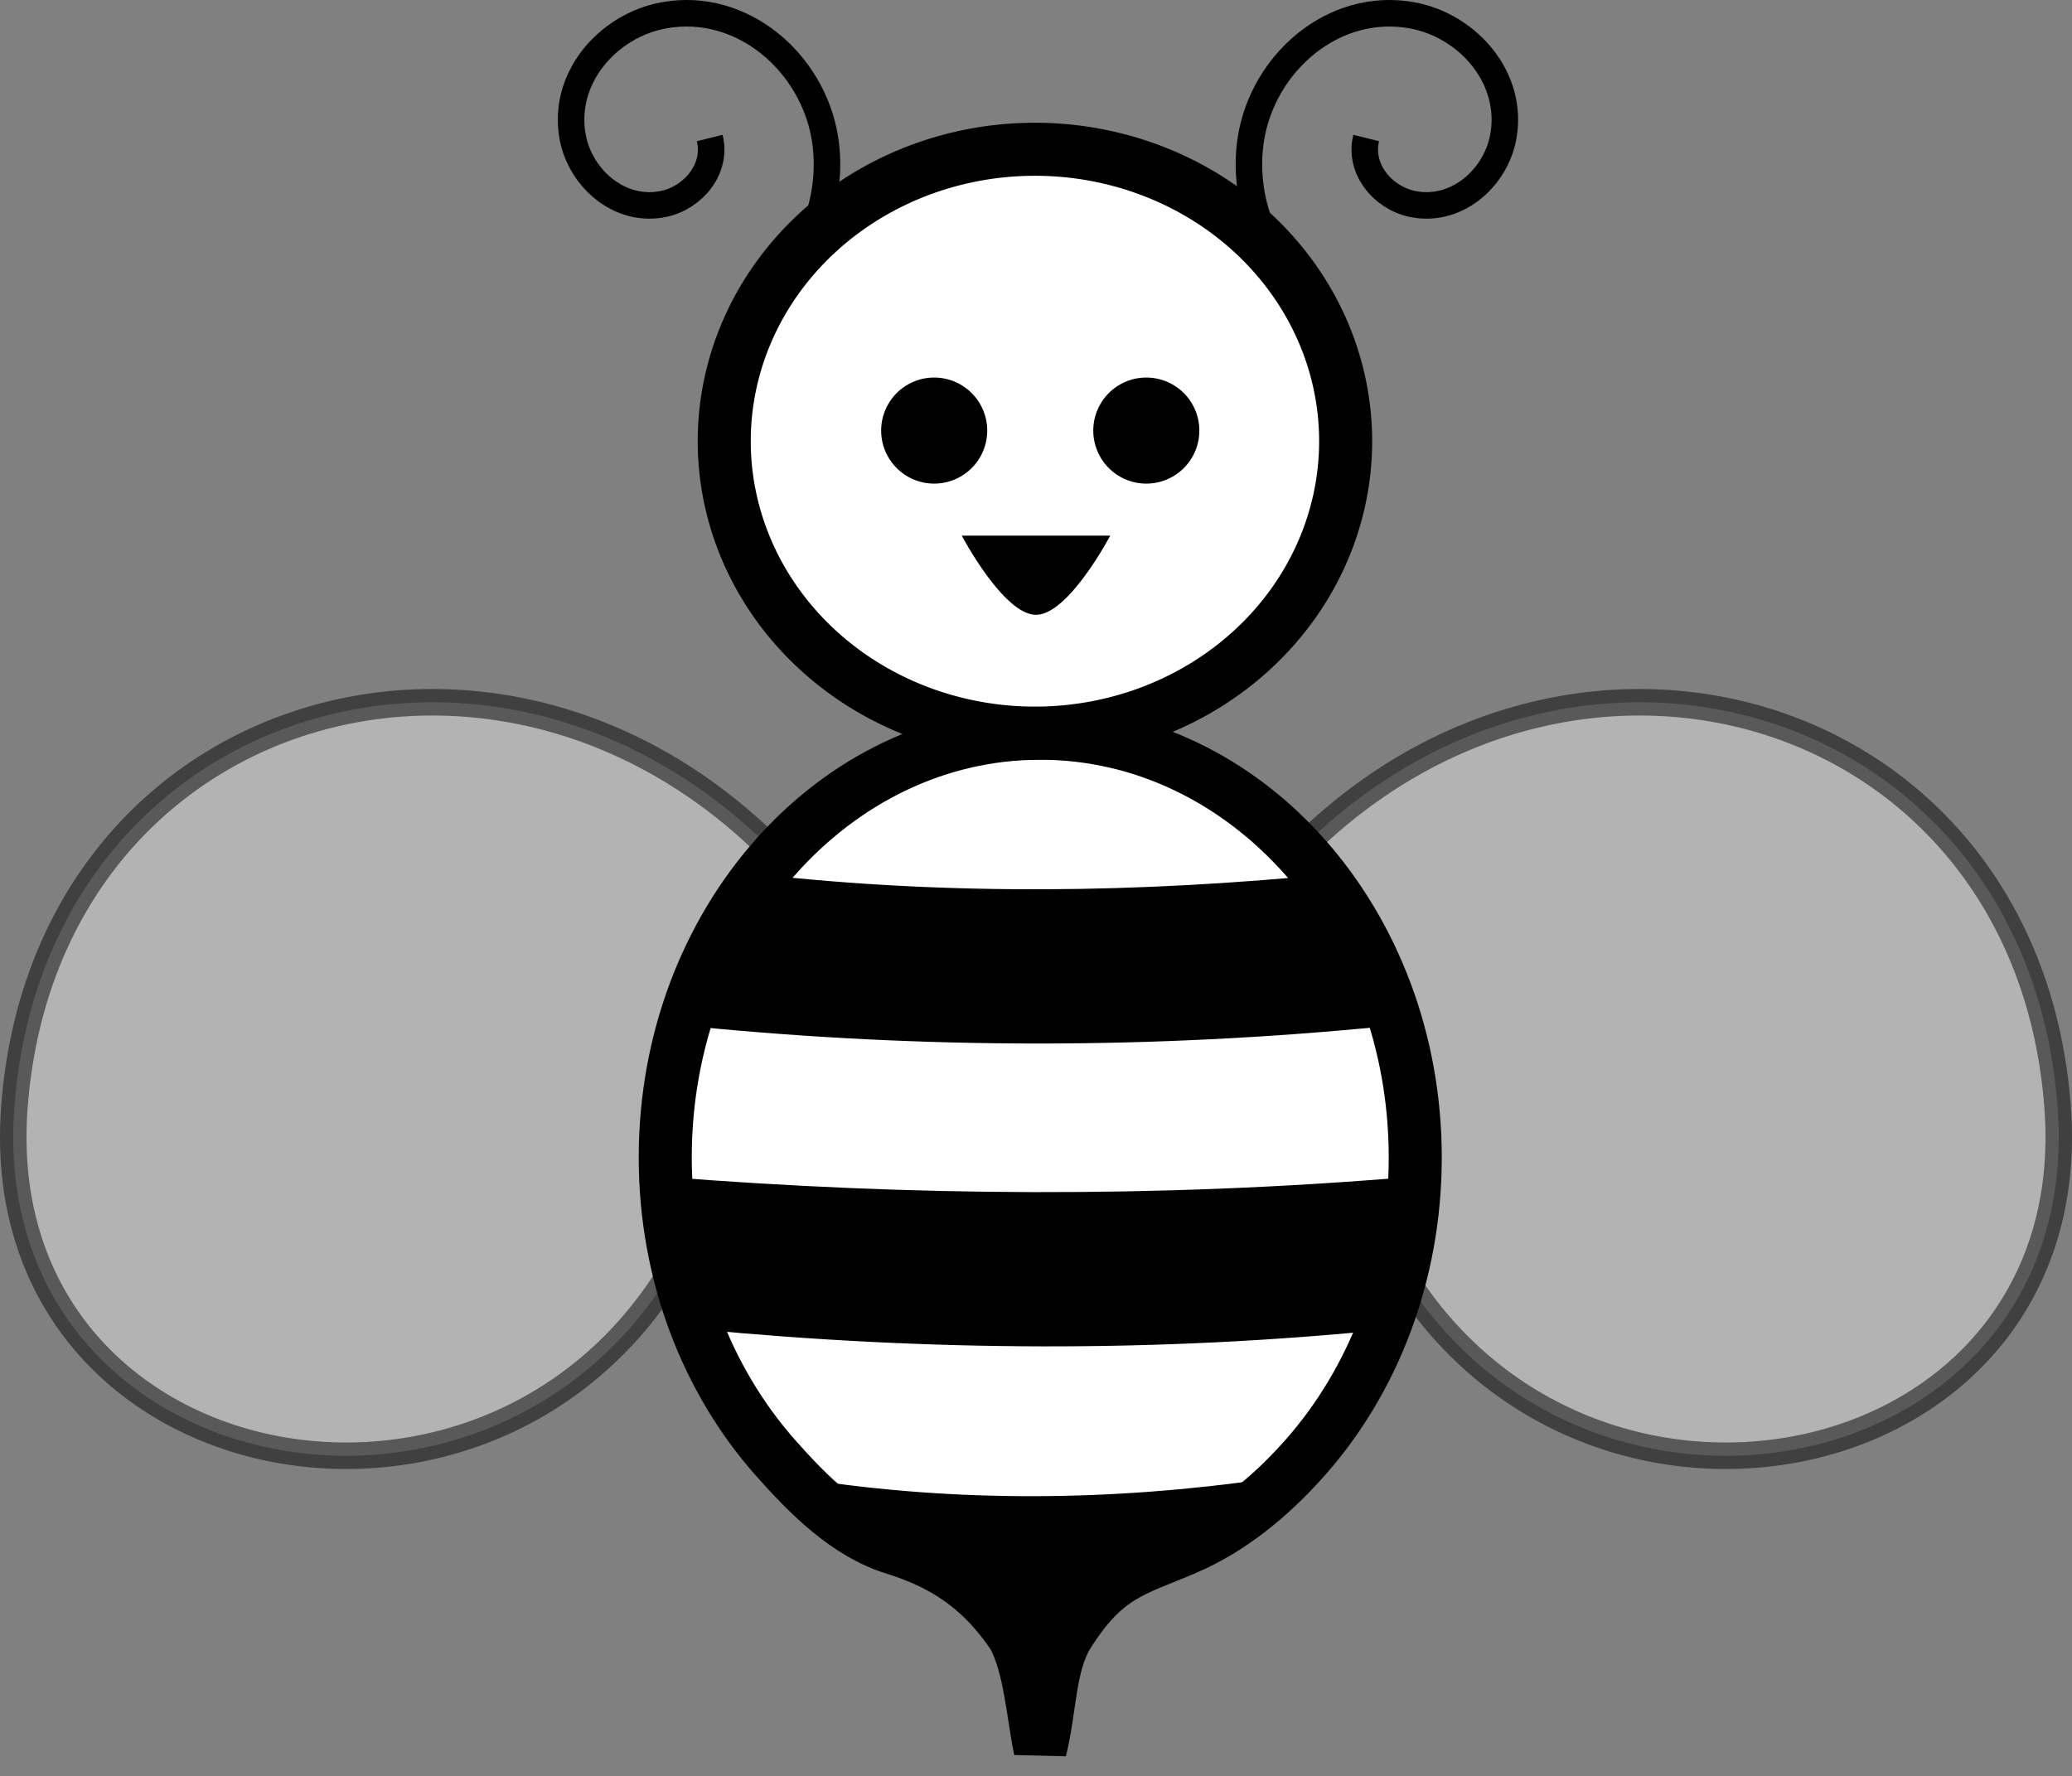 <?xml version="1.0"?><svg width="390.716" height="334.988" xmlns="http://www.w3.org/2000/svg">

 <rect width="100%" height="100%" fill="#808080" stroke="none"/>

 <g>
  <title>Layer 1</title>
  <g externalResourcesRequired="false" id="layer1">
   <g externalResourcesRequired="false" id="g5171">
    <g externalResourcesRequired="false" id="g4368">
     <path opacity="0.5" fill="#e6e6e6" fill-rule="evenodd" stroke="#000000" stroke-width="5" marker-start="none" marker-mid="none" marker-end="none" stroke-miterlimit="4" stroke-dashoffset="0" id="path4370" d="m263.567,238.912c35.421,59.829 129.668,40.571 124.44,-30.054c-5.578,-75.364 -89.753,-101.348 -142.531,-48.962c-6.647,8.04 -2.25,7.751 -3.145,11.667"/>
     <path opacity="0.5" fill="#e6e6e6" fill-rule="evenodd" stroke="#000000" stroke-width="5" marker-start="none" marker-mid="none" marker-end="none" stroke-miterlimit="4" stroke-dashoffset="0" id="path4372" d="m127.15,238.912c-35.422,59.829 -129.668,40.571 -124.441,-30.054c5.578,-75.364 89.753,-101.348 142.532,-48.962c6.646,8.04 2.25,7.751 3.144,11.667"/>
     <path fill="#ffffff" stroke="#000000" stroke-width="10" stroke-miterlimit="4" stroke-dashoffset="0" d="m223.676,291.984c8.606,-3.714 16.079,-9.91 22.478,-17.15c6.4,-7.24 11.58,-15.86 15.16,-25.43c3.58,-9.57 5.56,-20.09 5.56,-31.13c0,-44.16 -31.68,-80 -70.715,-80c-39.034,0 -70.714,35.84 -70.714,80c0,11.04 1.98,21.56 5.56,31.13c3.58,9.57 8.76,18.19 15.159,25.43c6.4,7.24 13.611,14.401 22.479,17.15c9.288,2.878 16.441,7.494 22.516,16.575c3.096,5.953 3.557,14.286 4.986,21.429c1.905,-7.619 1.681,-15.714 5.014,-21.429c7.276,-11.737 12.671,-12.327 22.517,-16.575z" id="path4374"/>
     <path fill="#ffffff" stroke="#000000" stroke-width="10" stroke-miterlimit="4" stroke-dashoffset="0" d="m253.748,83.201a58.589,55.053 0 1 1 -117.178,0a58.589,55.053 0 1 1 117.178,0z" id="path4376"/>
     <path fill="none" fill-rule="evenodd" stroke="#000000" stroke-width="5" stroke-miterlimit="4" d="m133.83,26.026c1.446,5.794 -3.075,11.189 -8.581,12.405c-8.181,1.806 -15.677,-4.593 -17.222,-12.405c-2.205,-11.144 6.536,-21.232 17.222,-23.148c14.748,-2.644 27.972,8.959 30.298,23.148c0.946,5.774 0.195,11.763 -2.014,17.173" id="path4378"/>
     <path fill="none" fill-rule="evenodd" stroke="#000000" stroke-width="5" stroke-miterlimit="4" d="m257.625,26.026c-1.446,5.794 3.075,11.189 8.582,12.405c8.18,1.806 15.676,-4.593 17.221,-12.405c2.205,-11.144 -6.536,-21.232 -17.221,-23.148c-14.749,-2.644 -27.973,8.959 -30.298,23.148c-0.947,5.774 -0.196,11.763 2.013,17.173" id="path4380"/>
     <path fill="#000000" stroke-width="5" stroke-miterlimit="4" stroke-dashoffset="0" id="path4382" d="m142.874,164.845c36,4.061 72,3.551 108,0l8,18.089l2,10.641c-43.334,4.269 -86.667,4.302 -130,0c0,0 -2,12.769 -2,0c0,-12.769 6,-12.769 6,-12.769l8,-15.961z"/>
     <path fill="#000000" stroke-width="5" stroke-miterlimit="4" stroke-dashoffset="0" id="path4384" d="m125.802,221.956c45.765,3.61 92.332,4.006 140,0l-6,18.09l2,10.64c-43.829,4.462 -87.123,4.107 -130,0c0,0 -2,12.769 -2,0c0,-12.769 0,-12.769 0,-12.769l-4,-15.961z"/>
     <path fill="#000000" stroke-width="5" stroke-miterlimit="4" stroke-dashoffset="0" id="path4386" d="m151.802,278.939c28.929,4.442 57.857,4.128 86.786,0l-1.286,7.721l-17.643,6.355l-23.571,15.929c3.506,-0.098 -30.713,-19.119 -28.857,-14.769l-15.429,-15.236z"/>
     <path fill="#000000" stroke-width="5" stroke-miterlimit="4" stroke-dashoffset="0" d="m186.159,81.201a10,10 0 1 1 -20,0a10,10 0 1 1 20,0z" id="path4388"/>
     <path fill="#000000" stroke-width="5" stroke-miterlimit="4" stroke-dashoffset="0" d="m226.159,81.201a10,10 0 1 1 -20,0a10,10 0 1 1 20,0z" id="path4390"/>
    </g>
    <path fill="#000000" stroke-width="5" stroke-miterlimit="4" stroke-dashoffset="0" d="m181.358,101.009c0,0 7.859,14.934 14,14.934c6.141,0 14,-14.934 14,-14.934" id="path4660"/>
   </g>
  </g>
 </g>
</svg>